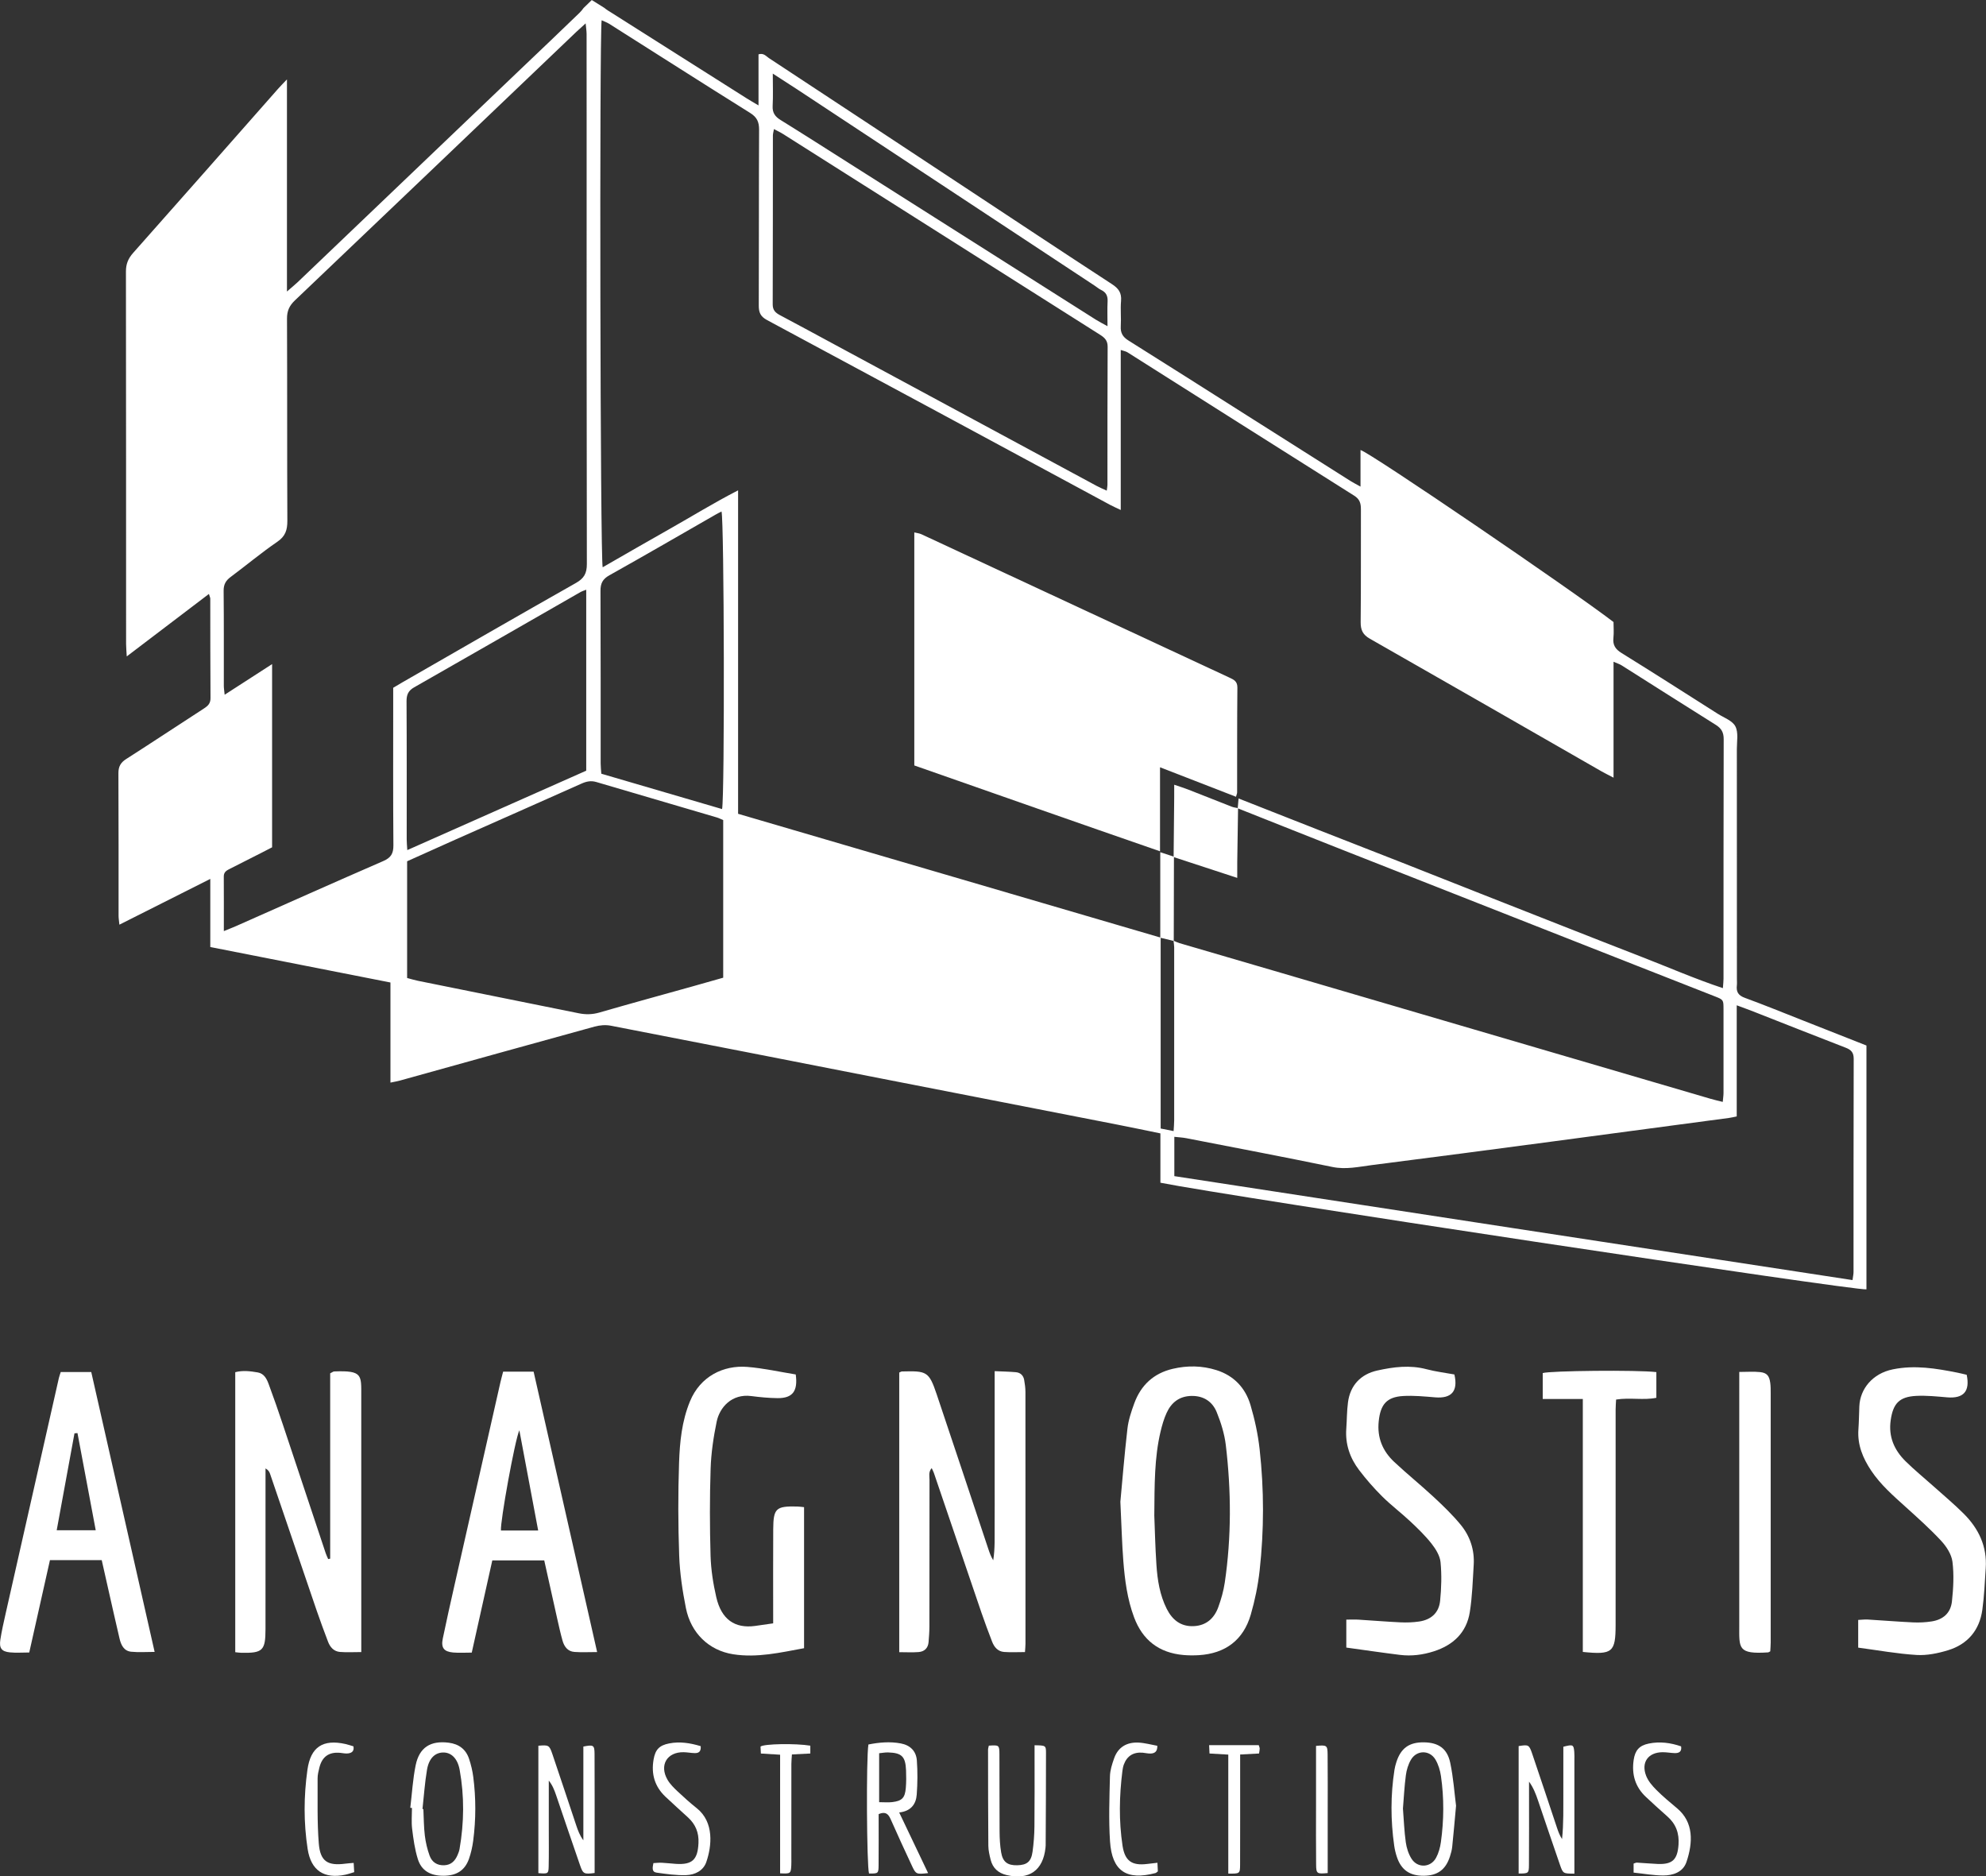 <?xml version="1.0" encoding="UTF-8" standalone="no"?> <svg xmlns="http://www.w3.org/2000/svg" xmlns:xlink="http://www.w3.org/1999/xlink" xmlns:serif="http://www.serif.com/" width="100%" height="100%" viewBox="0 0 4765 4501" version="1.1" xml:space="preserve" style="fill-rule:evenodd;clip-rule:evenodd;stroke-linejoin:round;stroke-miterlimit:2;"><rect x="0" y="0" width="4765" height="4501" fill="#333333" stroke="none"/> <g transform="matrix(1,0,0,1,-742.842,-874.629)"> <g transform="matrix(4.167,0,0,4.167,0,0)"> <g transform="matrix(1,0,0,1,1245.5,220.871)"> <path d="M0,721.27C0,722.51 -0.3,723.75 -0.58,725.91C-130.81,706.06 -260.79,686.04 -391.07,666.07L-391.07,643.44C-388.6,643.71 -386.36,643.81 -384.18,644.23C-356.13,649.69 -328.06,655.01 -300.07,660.79C-292.26,662.41 -284.88,660.67 -277.39,659.72C-242.94,655.36 -208.52,650.79 -174.1,646.23C-139.88,641.7 -105.68,637.11 -71.47,632.53C-70.25,632.37 -69.05,632.06 -67.25,631.7L-67.25,567.73C-63.19,569.24 -60.44,570.22 -57.72,571.29C-39.99,578.25 -22.29,585.29 -4.52,592.14C-1.33,593.37 0.11,594.93 0.1,598.56C-0.02,639.47 0.02,680.37 0,721.27M-391.16,633.98C-391.16,635.84 -391.35,637.71 -391.49,640.14C-394.16,639.61 -396.37,639.17 -398.94,638.66L-398.94,528.87C-396.25,529.52 -393.89,530.09 -391.53,530.65C-391.53,530.61 -391.54,530.58 -391.54,530.54C-391.49,530.56 -391.45,530.58 -391.4,530.6C-391.37,514.55 -391.33,498.51 -391.29,482.45L-391.29,482.19C-391.35,482.17 -391.42,482.15 -391.48,482.13C-393.79,481.37 -396.1,480.61 -399.17,479.59L-399.17,528.7C-480.56,504.86 -561.12,481.26 -642.25,457.49L-642.25,271.29C-656.38,278.56 -668.87,286.3 -681.64,293.5C-694.51,300.75 -707.28,308.16 -720.22,315.58C-721.63,310.48 -722.13,11.69 -720.82,0.69C-719.23,1.43 -717.74,1.92 -716.45,2.74C-689.42,19.84 -662.47,37.08 -635.34,54.02C-631.37,56.5 -630.14,59.2 -630.16,63.71C-630.34,97.41 -630.2,131.11 -630.34,164.82C-630.36,168.85 -629.42,171.21 -625.56,173.28C-559.68,208.62 -493.91,244.14 -428.11,279.62C-426.31,280.59 -424.42,281.4 -421.92,282.6L-421.92,190.49C-420.22,191.07 -419,191.24 -418.05,191.84C-374.54,219.35 -331.08,246.94 -287.51,274.36C-284.25,276.41 -283.63,278.86 -283.64,282.25C-283.71,303.88 -283.55,325.5 -283.78,347.12C-283.82,351.66 -282.59,354.37 -278.49,356.7C-233.94,382.05 -189.51,407.6 -145.04,433.09C-143.08,434.21 -141.04,435.19 -138.18,436.69L-138.18,369.97C-136.06,370.9 -134.69,371.3 -133.54,372.03C-115.45,383.45 -97.42,394.96 -79.28,406.31C-76.08,408.32 -74.75,410.62 -74.76,414.49C-74.89,460.49 -74.84,506.49 -74.86,552.49C-74.86,553.95 -75.05,555.42 -75.22,557.85C-91.36,552.5 -106.56,545.84 -122,539.86C-137.4,533.89 -152.76,527.83 -168.13,521.8C-183.69,515.69 -199.25,509.56 -214.81,503.43C-230.17,497.37 -245.51,491.27 -260.88,485.23C-276.44,479.12 -292.03,473.06 -307.6,466.96C-322.93,460.94 -338.26,454.89 -354.08,448.67C-354.27,450.96 -354.42,452.58 -354.56,454.18C-354.56,454.23 -354.57,454.27 -354.57,454.32C-354.5,454.35 -354.44,454.37 -354.37,454.4C-333.2,462.8 -312.03,471.24 -290.83,479.59C-235.29,501.47 -179.74,523.32 -124.19,545.17C-109.41,550.98 -94.62,556.75 -79.86,562.58C-74.91,564.53 -74.87,564.57 -74.86,569.91C-74.82,586.02 -74.84,602.13 -74.86,618.24C-74.86,619.69 -75.11,621.14 -75.3,623.34C-77.82,622.71 -80.03,622.22 -82.18,621.59C-166.06,597.01 -249.94,572.41 -333.82,547.82C-351.89,542.52 -369.98,537.26 -388.05,531.96C-389.2,531.62 -390.29,531.07 -391.4,530.6L-391.4,530.68C-391.44,530.67 -391.49,530.66 -391.53,530.65C-391.4,531.86 -391.16,533.07 -391.16,534.28C-391.14,567.52 -391.14,600.75 -391.16,633.98M-651.47,454.77C-674.6,447.99 -697.68,441.24 -721.01,434.41C-721.16,432.14 -721.38,430.28 -721.38,428.43C-721.4,395.35 -721.33,362.28 -721.48,329.21C-721.5,324.91 -720.3,322.39 -716.36,320.19C-695.84,308.72 -675.51,296.9 -655.11,285.21C-654.04,284.59 -652.93,284.06 -651.8,283.46C-650.25,288.06 -649.91,447.33 -651.47,454.77M-650.82,551.84C-656.9,553.56 -662.94,555.3 -669,556.99C-686.72,561.94 -704.47,566.79 -722.14,571.9C-726.16,573.06 -730,573.13 -734,572.32C-764.89,566.08 -795.78,559.86 -826.67,553.61C-828.7,553.2 -830.68,552.57 -832.82,552.01L-832.82,484.82C-823.42,480.6 -814.19,476.41 -804.93,472.3C-780.76,461.57 -756.57,450.92 -732.43,440.12C-729.58,438.84 -726.96,438.29 -723.9,439.19C-700.78,446.03 -677.64,452.79 -654.51,459.59C-653.32,459.94 -652.2,460.53 -650.82,461.11L-650.82,551.84ZM-833.15,392.82C-833.18,389.01 -832.21,386.64 -828.77,384.69C-796.74,366.46 -764.8,348.07 -732.82,329.75C-732.12,329.35 -731.32,329.14 -729.69,328.5L-729.69,432.67C-763.84,447.82 -797.99,462.97 -832.72,478.38C-832.88,475.65 -833.06,473.98 -833.06,472.31C-833.07,445.82 -832.99,419.32 -833.15,392.82M-840.83,384.94L-840.83,392.39C-840.83,420.16 -840.94,447.92 -840.72,475.68C-840.69,480.4 -842.15,482.78 -846.52,484.68C-874.86,497 -903.08,509.62 -931.33,522.14C-933.23,522.97 -935.17,523.71 -938.35,525.02C-938.35,513.79 -938.31,503.66 -938.38,493.53C-938.4,490.8 -936.47,489.98 -934.6,489.02C-928.56,485.94 -922.51,482.89 -916.47,479.83C-914.58,478.87 -912.71,477.89 -910.56,476.78L-910.56,371.32C-919.9,377.35 -928.49,382.89 -937.88,388.95C-938.12,386.54 -938.36,385.17 -938.36,383.8C-938.39,365.58 -938.28,347.35 -938.47,329.12C-938.5,325.51 -937.25,323.25 -934.46,321.18C-925.45,314.48 -916.82,307.24 -907.57,300.91C-902.87,297.7 -901.75,294.07 -901.78,288.76C-901.97,249.97 -901.81,211.19 -901.98,172.4C-902,167.97 -900.59,164.97 -897.45,161.97C-843.42,110.54 -789.49,59.01 -735.54,7.51C-734.02,6.07 -732.45,4.68 -730.03,2.48C-729.79,5.1 -729.49,6.83 -729.48,8.56C-729.45,25.3 -729.46,42.04 -729.46,58.79C-729.46,143.78 -729.51,228.77 -729.33,313.75C-729.32,319.15 -730.99,322 -735.66,324.64C-769.03,343.51 -802.22,362.68 -835.46,381.77C-837.11,382.71 -838.73,383.7 -840.83,384.94M-429.47,188.65C-429.62,215.14 -429.56,241.63 -429.58,268.12C-429.58,268.94 -429.77,269.75 -429.98,271.47C-432.17,270.45 -434.03,269.69 -435.79,268.74C-485.74,241.82 -535.68,214.88 -585.61,187.94C-596.42,182.11 -607.21,176.24 -618.06,170.49C-620.69,169.1 -622.33,167.62 -622.32,164.25C-622.2,131.82 -622.25,99.4 -622.21,66.98C-622.21,65.99 -621.89,65 -621.6,63.33C-619.55,64.43 -617.89,65.19 -616.36,66.16C-555.53,104.68 -494.71,143.23 -433.85,181.72C-431.15,183.42 -429.45,185.08 -429.47,188.65M-622.27,31.39C-616.69,34.99 -612.45,37.69 -608.25,40.46C-551.14,78.13 -494.03,115.81 -436.92,153.48C-435.68,154.3 -434.54,155.3 -433.21,155.94C-430.37,157.3 -429.33,159.4 -429.5,162.54C-429.72,166.93 -429.55,171.33 -429.55,176.8C-432.4,175.21 -434.41,174.22 -436.3,173.02C-483.53,143.1 -530.75,113.16 -577.98,83.22C-591.22,74.83 -604.42,66.38 -617.75,58.13C-620.96,56.15 -622.56,53.93 -622.35,50C-622.04,44.33 -622.27,38.62 -622.27,31.39M-28.88,576.56C-40.11,572.14 -51.29,567.57 -62.62,563.42C-66.32,562.07 -67.61,560 -67.18,556.33C-67.03,555.08 -67.15,553.79 -67.15,552.52C-67.15,508.42 -67.14,464.32 -67.18,420.21C-67.18,415.79 -66.19,410.68 -68.04,407.14C-69.77,403.85 -74.64,402.16 -78.2,399.9C-96.63,388.19 -115.01,376.43 -133.56,364.94C-137.1,362.75 -138.69,360.37 -138.25,356.24C-137.92,353.11 -138.19,349.92 -138.19,347.1C-161.86,328.91 -278.44,249.46 -283.87,248.08L-283.87,269.14C-286.41,267.72 -288.06,266.91 -289.61,265.93C-309.67,253.25 -329.72,240.55 -349.76,227.85C-372.32,213.57 -394.83,199.22 -417.47,185.05C-420.74,183.01 -422.14,180.69 -421.91,176.85C-421.62,171.99 -422.17,167.07 -421.75,162.23C-421.35,157.6 -423.18,155.06 -427.01,152.57C-456.13,133.6 -485.09,114.39 -514.1,95.25C-550.89,70.98 -587.67,46.69 -624.5,22.47C-626.1,21.41 -627.51,19.37 -630.49,20.3L-630.49,49.71C-633.44,47.95 -635.59,46.73 -637.67,45.41C-663.27,29.2 -688.85,12.95 -714.47,-3.22C-716.14,-4.28 -717.87,-5.25 -719.26,-6.44L-726.49,-10.96L-731.23,-6.36C-731.97,-5.34 -732.72,-4.4 -733.58,-3.57C-744.68,7.22 -755.94,17.83 -767.13,28.52C-810.05,69.52 -852.97,110.52 -895.9,151.51C-897.49,153.03 -899.22,154.4 -902.01,156.83L-902.01,34.73C-904.41,37.26 -905.86,38.7 -907.2,40.23C-934.97,71.7 -962.68,103.23 -990.56,134.6C-993.45,137.85 -994.73,141.02 -994.72,145.34C-994.62,216.8 -994.65,288.25 -994.63,359.7C-994.63,361.73 -994.42,363.75 -994.25,366.89C-978.05,354.58 -962.69,342.91 -946.94,330.93C-946.47,332.51 -946.16,333.07 -946.16,333.64C-946.12,352.72 -946.18,371.8 -946.03,390.88C-946,393.97 -947.51,395.39 -949.79,396.86C-964.73,406.53 -979.56,416.37 -994.56,425.95C-997.79,428.01 -999.07,430.31 -999.05,434.16C-998.91,461.51 -998.98,488.86 -998.96,516.21C-998.96,517.61 -998.71,519 -998.49,521.32C-980.94,512.48 -964.06,503.99 -946.15,494.97L-946.15,534.18C-911.33,541.03 -877.12,547.77 -842.42,554.6L-842.42,612.23C-840.1,611.74 -838.49,611.49 -836.93,611.05C-799.6,600.69 -762.28,590.25 -724.92,580C-721.97,579.19 -718.58,578.89 -715.61,579.46C-663.21,589.59 -610.85,599.9 -558.48,610.14C-513.79,618.88 -469.1,627.57 -424.42,636.31C-416.13,637.93 -407.87,639.67 -399.09,641.46L-399.09,669.86C-360.36,677.6 1.57,732.23 7.44,731.25L7.44,590.88C-4.87,586.02 -16.87,581.28 -28.88,576.56" style="fill:white;fill-rule:nonzero;"></path> </g> </g> <g transform="matrix(4.167,0,0,4.167,0,0)"> <g transform="matrix(1,0,0,1,696.035,1160.23)"> <path d="M0,-160.233C0.785,-160.551 1.172,-160.839 1.566,-160.849C15.732,-161.198 17.078,-160.999 21.532,-147.788C31.541,-118.098 41.386,-88.352 51.302,-58.631C52.031,-56.447 52.795,-54.274 54.118,-52.145C55.245,-59.133 54.855,-66.123 54.926,-73.085C54.999,-80.288 54.942,-87.492 54.942,-94.696L54.942,-161.023C59.37,-160.821 63.293,-160.768 67.19,-160.418C69.762,-160.187 71.479,-158.557 71.935,-155.985C72.339,-153.704 72.661,-151.371 72.663,-149.061C72.706,-100.752 72.701,-52.444 72.689,-4.136C72.688,-2.691 72.517,-1.246 72.395,0.688C68.18,0.688 64.233,0.922 60.328,0.619C56.808,0.346 54.688,-2.158 53.481,-5.286C51.349,-10.813 49.262,-16.361 47.346,-21.965C38.171,-48.806 29.062,-75.67 19.916,-102.521C19.653,-103.294 19.236,-104.015 18.682,-105.209C16.714,-102.914 17.435,-100.563 17.43,-98.471C17.374,-70.291 17.406,-42.112 17.37,-13.932C17.366,-10.974 17.133,-8.011 16.893,-5.059C16.612,-1.581 14.495,0.413 11.176,0.68C7.629,0.965 4.042,0.744 0,0.744L0,-160.233Z" style="fill:white;fill-rule:nonzero;"></path> </g> </g> <g transform="matrix(4.167,0,0,4.167,0,0)"> <g transform="matrix(1,0,0,1,368.383,1053.1)"> <path d="M0,54.052L0,-52.657C1.21,-53.236 1.749,-53.707 2.305,-53.728C18.753,-54.358 17.888,-51.682 17.895,-39.438C17.922,7.4 17.907,54.237 17.907,101.075L17.907,107.814C13.458,107.814 9.508,108.06 5.605,107.741C2.106,107.455 -0.051,104.991 -1.246,101.833C-3.492,95.894 -5.716,89.943 -7.772,83.937C-16.755,57.693 -25.671,31.427 -34.632,5.175C-35.013,4.06 -35.604,3.017 -37.233,2.094L-37.233,8.735C-37.235,37.346 -37.22,65.958 -37.244,94.569C-37.255,106.958 -38.838,108.48 -51.183,108.229C-52.208,108.208 -53.231,108.037 -54.661,107.896L-54.661,-53.297C-50.359,-54.428 -45.991,-53.901 -41.684,-53.159C-38.08,-52.538 -36.55,-49.485 -35.445,-46.515C-32.566,-38.778 -29.864,-30.973 -27.244,-23.143C-18.98,1.555 -10.789,26.279 -2.552,50.986C-2.175,52.117 -1.624,53.189 -1.154,54.288C-0.769,54.209 -0.385,54.131 0,54.052" style="fill:white;fill-rule:nonzero;"></path> </g> </g> <g transform="matrix(4.167,0,0,4.167,0,0)"> <g transform="matrix(1,0,0,1,883.469,1037.83)"> <path d="M0,83.1C-0.71,87.88 -2.06,92.63 -3.71,97.18C-6.05,103.64 -10.63,107.82 -17.84,108.16C-25.34,108.52 -30.24,104.52 -33.43,98.17C-37.4,90.26 -38.76,81.64 -39.34,72.96C-40.04,62.6 -40.26,52.21 -40.57,44.5C-40.43,26.56 -40.53,11.28 -37,-3.71C-36.13,-7.4 -35.07,-11.12 -33.5,-14.55C-30.76,-20.58 -26.16,-24.23 -19.17,-24.36C-12.18,-24.48 -7.11,-21.11 -4.63,-15C-2.19,-8.98 -0.18,-2.55 0.59,3.86C3.74,30.27 3.89,56.73 0,83.1M20.07,6.3C19.12,-2.27 17.26,-10.85 14.81,-19.13C11.89,-29 5.26,-36.05 -4.8,-39.22C-13.05,-41.82 -21.47,-41.95 -29.91,-39.98C-40.93,-37.41 -48.25,-30.59 -52.09,-20.13C-53.83,-15.38 -55.48,-10.43 -56.05,-5.45C-57.84,10.11 -59.09,25.72 -60.11,36.56C-59.41,51.15 -59.17,60.91 -58.41,70.62C-57.55,81.61 -56.14,92.54 -52.25,102.99C-47.33,116.25 -37.84,123.54 -23.78,124.78C-20.84,125.04 -17.84,125.05 -14.89,124.87C0.33,123.92 10.71,116.17 14.96,101.58C17.37,93.29 19.13,84.69 20.08,76.11C22.65,52.87 22.66,29.54 20.07,6.3" style="fill:white;fill-rule:nonzero;"></path> </g> </g> <g transform="matrix(4.167,0,0,4.167,0,0)"> <g transform="matrix(1,0,0,1,210.919,1070.36)"> <path d="M0,20.43C3.43,1.74 6.83,-16.81 10.23,-35.35C10.81,-35.41 11.38,-35.46 11.96,-35.51C15.43,-17.04 18.9,1.43 22.47,20.43L0,20.43ZM19.89,-70.66L2.32,-70.66C1.86,-69.19 1.47,-68.2 1.24,-67.17C-8.99,-21.96 -19.22,23.25 -29.42,68.47C-30.54,73.42 -31.67,78.39 -32.45,83.4C-33.2,88.31 -31.76,90.25 -26.96,90.73C-23.43,91.09 -19.83,90.8 -15.81,90.8C-11.8,72.91 -7.84,55.25 -3.89,37.63L25.92,37.63C27.36,44.02 28.65,49.79 29.96,55.56C32.02,64.65 34.05,73.73 36.18,82.8C37.04,86.47 38.66,89.93 42.86,90.36C47.13,90.8 51.49,90.46 56.38,90.46C44.12,36.34 31.99,-17.25 19.89,-70.66" style="fill:white;fill-rule:nonzero;"></path> </g> </g> <g transform="matrix(4.167,0,0,4.167,0,0)"> <g transform="matrix(1,0,0,1,466.709,1070.02)"> <path d="M0,20.91C-0.51,16.06 7.99,-31.06 10.59,-36.79C14.26,-17.24 17.81,1.61 21.43,20.91L0,20.91ZM18.8,-70.54L1.26,-70.54C0.63,-68.1 0.12,-66.28 -0.3,-64.44C-9.19,-25.2 -18.09,14.03 -26.95,53.27C-29.19,63.19 -31.42,73.1 -33.48,83.06C-34.59,88.41 -32.9,90.67 -27.48,91.15C-23.98,91.45 -20.44,91.2 -16.81,91.2C-12.76,73 -8.86,55.52 -4.98,38.11L24.92,38.11C27.47,49.59 29.94,60.74 32.44,71.88C33.37,76.01 34.29,80.15 35.43,84.23C36.39,87.7 38.42,90.54 42.3,90.82C46.45,91.13 50.63,90.89 55.38,90.89C43.13,36.82 30.98,-16.8 18.8,-70.54" style="fill:white;fill-rule:nonzero;"></path> </g> </g> <g transform="matrix(4.167,0,0,4.167,0,0)"> <g transform="matrix(1,0,0,1,636.442,1158.91)"> <path d="M0,-157.801C1.331,-148.193 -1.814,-144.1 -10.443,-144.176C-15.509,-144.22 -20.596,-144.719 -25.628,-145.369C-36.837,-146.819 -43.825,-138.836 -45.524,-130.628C-47.362,-121.75 -48.711,-112.647 -49.008,-103.6C-49.557,-86.883 -49.528,-70.126 -49.042,-53.406C-48.809,-45.418 -47.539,-37.347 -45.742,-29.544C-42.827,-16.885 -35.165,-11.434 -23.429,-13.032C-20.094,-13.486 -16.765,-13.986 -12.995,-14.528L-12.995,-19.743C-12.993,-36.055 -13.067,-52.368 -12.963,-68.679C-12.886,-80.743 -11.405,-82.062 0.79,-81.79C2.013,-81.763 3.232,-81.565 4.795,-81.413L4.795,-0.224C-8.738,2.252 -22.173,5.446 -36.036,3.269C-49.958,1.083 -60.369,-8.844 -63.257,-23.404C-65.227,-33.336 -66.756,-43.482 -67.113,-53.581C-67.742,-71.353 -67.789,-89.179 -67.18,-106.951C-66.769,-118.943 -65.603,-130.911 -60.876,-142.374C-54.968,-156.702 -41.686,-163.247 -27.917,-162.148C-18.497,-161.397 -9.186,-159.28 0,-157.801" style="fill:white;fill-rule:nonzero;"></path> </g> </g> <g transform="matrix(4.167,0,0,4.167,0,0)"> <g transform="matrix(1,0,0,1,953.452,1000.59)"> <path d="M0,157.738L0,141.647C2.535,141.647 4.801,141.532 7.052,141.668C15.093,142.155 23.123,142.844 31.169,143.213C34.742,143.377 38.388,143.263 41.922,142.742C48.865,141.719 53.329,137.707 54.018,130.787C54.75,123.438 54.975,115.924 54.26,108.595C53.898,104.882 51.505,101.004 49.093,97.937C45.449,93.305 41.145,89.146 36.83,85.097C31.578,80.169 25.775,75.814 20.671,70.747C15.884,65.995 11.4,60.864 7.323,55.49C2.058,48.553 -0.667,40.612 -0.013,31.717C0.36,26.65 0.298,21.532 0.97,16.509C2.27,6.799 8.267,0.374 17.853,-1.753C27.213,-3.83 36.594,-5.033 46.164,-2.502C51.46,-1.102 56.953,-0.446 62.233,0.522C64.458,10.136 60.604,14.473 51.168,13.695C45.06,13.191 38.89,12.574 32.8,12.921C23.167,13.469 19.656,17.853 18.659,27.489C17.679,36.975 20.936,44.64 27.609,50.89C35.029,57.839 42.966,64.235 50.412,71.157C55.823,76.188 61.191,81.363 65.87,87.056C71.266,93.619 73.879,101.512 73.351,110.13C72.795,119.208 72.53,128.36 71.107,137.316C69.234,149.105 61.58,156.315 50.37,159.908C44.026,161.942 37.519,162.771 30.916,161.954C20.825,160.706 10.764,159.219 0,157.738" style="fill:white;fill-rule:nonzero;"></path> </g> </g> <g transform="matrix(4.167,0,0,4.167,0,0)"> <g transform="matrix(1,0,0,1,1248.19,1000.16)"> <path d="M0,158.203L0,142.256C1.926,142.168 3.741,141.924 5.536,142.03C14.206,142.544 22.866,143.271 31.541,143.67C35.11,143.834 38.756,143.664 42.284,143.113C48.938,142.074 53.261,138.27 53.984,131.541C54.794,124.004 55.214,116.242 54.272,108.771C53.735,104.513 50.823,100.006 47.78,96.725C41.32,89.762 34.181,83.409 27.12,77.028C20.043,70.631 12.873,64.385 7.505,56.355C2.673,49.124 -0.513,41.484 0.123,32.567C0.439,28.134 0.464,23.68 0.658,19.238C1.094,9.256 8.256,0.39 19.92,-1.988C32.645,-4.583 44.752,-2.531 57.018,-0.112C58.871,0.253 60.701,0.731 62.474,1.141C64.482,10.684 60.646,14.925 51.191,14.119C45.297,13.617 39.348,12.991 33.466,13.283C23.607,13.772 20.073,17.711 18.708,27.308C17.359,36.785 20.748,44.448 27.215,50.858C32.32,55.918 37.938,60.459 43.3,65.26C49.137,70.487 55.161,75.527 60.709,81.046C69.335,89.625 74.271,99.917 73.432,112.405C72.894,120.425 72.583,128.488 71.476,136.435C69.837,148.207 63.006,156.276 51.679,159.723C45.898,161.482 39.591,162.786 33.635,162.425C22.479,161.749 11.405,159.713 0,158.203" style="fill:white;fill-rule:nonzero;"></path> </g> </g> <g transform="matrix(4.167,0,0,4.167,0,0)"> <g transform="matrix(1,0,0,1,1089.63,1000.17)"> <path d="M0,160.668L0,15.073L-23.08,15.073L-23.08,0.139C-18.949,-1.213 31.368,-1.734 42.344,-0.415L42.344,14.376C34.976,15.895 27.128,14.111 19.162,15.384C19.061,17.454 18.892,19.295 18.892,21.136C18.877,62.025 18.881,102.915 18.882,143.804L18.882,145.075C18.867,160.871 17.125,162.402 0,160.668" style="fill:white;fill-rule:nonzero;"></path> </g> </g> <g transform="matrix(4.167,0,0,4.167,0,0)"> <g transform="matrix(1,0,0,1,1197.56,1001.13)"> <path d="M0,159.372C-0.836,159.792 -1.012,159.952 -1.198,159.964C-18.779,161.15 -17.856,157.501 -17.853,144.783C-17.842,98.387 -17.849,51.992 -17.849,5.596L-17.849,-1.468C-13.356,-1.468 -9.575,-1.778 -5.869,-1.384C-1.912,-0.963 -0.536,0.771 0.003,4.904C0.248,6.786 0.245,8.709 0.246,10.613C0.26,58.492 0.261,106.37 0.25,154.249C0.25,155.915 0.091,157.582 0,159.372" style="fill:white;fill-rule:nonzero;"></path> </g> </g> <g transform="matrix(4.167,0,0,4.167,0,0)"> <g transform="matrix(1,0,0,1,488.253,1288.17)"> <path d="M0,-73.34C5.918,-73.838 6.3,-73.723 8.073,-68.508C12.706,-54.877 17.209,-41.201 21.781,-27.549C22.771,-24.594 23.837,-21.664 25.904,-18.881L25.904,-72.858C31.755,-74.021 32.323,-73.73 32.35,-68.536C32.44,-51.165 32.39,-33.793 32.393,-16.421C32.394,-10.945 32.393,-5.469 32.393,-0.075C26.238,0.681 25.76,0.543 23.97,-4.603C19.308,-18 14.801,-31.451 10.21,-44.872C9.217,-47.774 8.126,-50.643 6.001,-53.253C6.001,-43.784 6.005,-34.315 6,-24.846C5.997,-17.855 6.096,-10.861 5.934,-3.874C5.835,0.38 5.559,0.44 0,0.005L0,-73.34Z" style="fill:white;fill-rule:nonzero;"></path> </g> </g> <g transform="matrix(4.167,0,0,4.167,0,0)"> <g transform="matrix(1,0,0,1,1084.78,1214.02)"> <path d="M0,74.452C-6.366,74.416 -6.531,74.473 -8.242,69.567C-12.56,57.186 -16.701,44.743 -20.943,32.335C-22.209,28.633 -23.575,24.965 -26.118,21.474L-26.118,27.505C-26.122,41.477 -26.064,55.449 -26.164,69.419C-26.199,74.3 -26.46,74.373 -32.101,74.383L-32.101,1.01C-26.417,0.129 -26.092,0.169 -24.294,5.441C-19.447,19.652 -14.756,33.916 -9.988,48.154C-9.267,50.309 -8.47,52.438 -7.109,54.546C-6.161,45.64 -6.416,36.74 -6.369,27.855C-6.323,18.991 -6.359,10.127 -6.359,1.397C-0.83,-0.021 -0.446,0.15 -0.075,4.278C0.076,5.959 -0.003,7.662 -0.002,9.355C0.001,28.619 0,47.882 0,67.146L0,74.452Z" style="fill:white;fill-rule:nonzero;"></path> </g> </g> <g transform="matrix(4.167,0,0,4.167,0,0)"> <g transform="matrix(1,0,0,1,442.879,1227.24)"> <path d="M0,46.98C-0.21,48.22 -0.68,49.44 -1.19,50.6C-2.63,53.91 -4.86,56.22 -8.77,56.4C-12.93,56.59 -15.88,54.59 -17.22,50.95C-18.59,47.23 -19.51,43.25 -20,39.3C-20.61,34.27 -20.59,29.16 -20.84,24.09C-21.01,24.06 -21.18,24.04 -21.35,24.02C-20.51,16.46 -20.02,8.85 -18.74,1.37C-17.63,-5.14 -14.17,-8.36 -9.64,-8.51C-4.95,-8.67 -1.16,-5.25 0.06,1.5C2.8,16.63 2.63,31.83 0,46.98M7.89,5.57C7.44,2.04 6.59,-1.5 5.46,-4.89C3.62,-10.42 -0.45,-13.41 -6.26,-14.15C-16.69,-15.47 -23.18,-11.46 -25.29,-1.13C-26.93,6.9 -27.39,15.17 -28.37,23.33C-28.05,23.36 -27.73,23.38 -27.41,23.41C-27.41,27.43 -27.8,31.49 -27.31,35.45C-26.6,41.29 -25.78,47.22 -24.04,52.82C-21.95,59.55 -16.8,62.45 -9.3,62.45C-1.79,62.44 3.04,59.42 5.41,52.73C6.59,49.37 7.39,45.81 7.85,42.27C9.44,30.05 9.47,17.79 7.89,5.57" style="fill:white;fill-rule:nonzero;"></path> </g> </g> <g transform="matrix(4.167,0,0,4.167,0,0)"> <g transform="matrix(1,0,0,1,1007.91,1232.16)"> <path d="M0,38.17C-0.43,41.26 -1.31,44.48 -2.79,47.2C-5.89,52.91 -13.4,53.25 -16.89,47.76C-18.65,45 -19.74,41.56 -20.2,38.3C-21.09,32.03 -21.31,25.66 -21.85,18.85C-21.34,12.74 -21.03,6.18 -20.17,-0.31C-19.77,-3.39 -18.8,-6.61 -17.24,-9.27C-13.93,-14.91 -6.5,-14.98 -3.14,-9.37C-1.46,-6.55 -0.44,-3.11 0.04,0.17C1.87,12.81 1.76,25.52 0,38.17M5.37,-7.55C3.62,-15.8 -1.44,-19.14 -9.69,-19.28C-18.26,-19.41 -23.09,-15.95 -25.68,-7.75C-26.13,-6.35 -26.5,-4.9 -26.73,-3.45C-29,11.07 -28.95,25.61 -26.89,40.14C-26.57,42.42 -26.02,44.71 -25.27,46.9C-22.76,54.25 -17.85,57.58 -9.88,57.53C-1.98,57.47 2.76,54.04 5.2,46.48C5.78,44.68 6.31,42.81 6.51,40.94C7.28,33.6 7.9,26.24 8.73,17.22C7.79,9.96 7.2,1.07 5.37,-7.55" style="fill:white;fill-rule:nonzero;"></path> </g> </g> <g transform="matrix(4.167,0,0,4.167,0,0)"> <g transform="matrix(1,0,0,1,684.469,1253.88)"> <path d="M0,-6.55L0,-34.73C1.9,-34.91 3.51,-35.24 5.12,-35.19C13.04,-34.96 15.17,-32.86 15.49,-24.84C15.62,-21.46 15.64,-18.04 15.35,-14.68C14.86,-8.99 13.14,-7.26 7.5,-6.59C5.21,-6.32 2.87,-6.55 0,-6.55M11.54,-0.63C18.26,-1.36 21.24,-5.39 21.64,-10.92C22.12,-17.44 22.18,-24.04 21.71,-30.55C21.31,-36.05 17.81,-39.38 12.43,-40.38C6.14,-41.55 -0.1,-40.97 -6.18,-39.76C-7.52,-31.7 -7.16,30.14 -5.83,34.51C-0.5,34.56 -0.36,34.53 -0.32,29.64C-0.24,19.93 -0.29,10.22 -0.29,0.31C3.76,-1.41 5.34,0.35 6.63,3.26C10.67,12.35 14.79,21.41 19.03,30.4C21.19,34.98 21.54,35 28.19,34.28C22.69,22.76 17.29,11.42 11.54,-0.63" style="fill:white;fill-rule:nonzero;"></path> </g> </g> <g transform="matrix(4.167,0,0,4.167,0,0)"> <g transform="matrix(1,0,0,1,773.956,1292.2)"> <path d="M0,-77.636C6.334,-77.536 6.575,-77.537 6.581,-73.314C6.605,-55.529 6.474,-37.743 6.394,-19.958C6.392,-19.535 6.341,-19.113 6.298,-18.691C4.958,-5.588 -3.231,0.169 -16.162,-2.931C-20.881,-4.063 -24.076,-6.923 -25.272,-11.666C-25.941,-14.321 -26.594,-17.07 -26.617,-19.782C-26.773,-38.202 -26.766,-56.624 -26.781,-75.045C-26.782,-75.853 -26.482,-76.661 -26.333,-77.418C-20.437,-77.805 -20.264,-77.78 -20.234,-72.442C-20.148,-57.62 -20.251,-42.797 -20.144,-27.975C-20.115,-23.967 -19.909,-19.911 -19.24,-15.969C-18.299,-10.417 -15.533,-8.431 -9.987,-8.556C-4.38,-8.681 -1.948,-10.62 -1.151,-16.417C-0.489,-21.225 -0.127,-26.107 -0.073,-30.961C0.075,-44.299 -0.008,-57.64 0,-70.981C0.001,-73.057 0,-75.134 0,-77.636" style="fill:white;fill-rule:nonzero;"></path> </g> </g> <g transform="matrix(4.167,0,0,4.167,0,0)"> <g transform="matrix(1,0,0,1,1118.87,1213.96)"> <path d="M0,73.912L0,68.714C0.719,68.494 1.32,68.131 1.898,68.162C5.911,68.38 9.916,68.78 13.93,68.933C22.42,69.259 25.249,66.384 25.862,57.893C26.342,51.26 24.375,45.884 19.368,41.508C15.226,37.888 11.181,34.154 7.154,30.405C0.922,24.603 -1.178,17.415 0.036,9.079C0.843,3.536 3.24,0.755 8.723,-0.371C15.095,-1.68 21.289,-0.847 27.356,1.247C27.836,4.35 26.097,5.187 23.662,5.119C21.34,5.054 19.023,4.588 16.706,4.605C8.381,4.666 4.183,10.447 7.239,18.239C8.42,21.252 10.781,23.977 13.118,26.322C16.846,30.061 20.927,33.464 24.994,36.848C34.684,44.909 34.214,56.64 30.424,67.825C28.447,73.658 22.698,75.592 16.948,75.564C11.51,75.537 6.077,74.546 0,73.912" style="fill:white;fill-rule:nonzero;"></path> </g> </g> <g transform="matrix(4.167,0,0,4.167,0,0)"> <g transform="matrix(1,0,0,1,581.722,1286.72)"> <path d="M0,-71.638C0.292,-68.245 -1.401,-67.593 -3.504,-67.642C-5.613,-67.691 -7.715,-68.126 -9.824,-68.16C-19.443,-68.317 -23.981,-60.65 -19.076,-52.245C-17.616,-49.744 -15.419,-47.6 -13.285,-45.583C-9.751,-42.243 -6.115,-38.986 -2.308,-35.962C7.911,-27.843 6.345,-14.04 3.236,-4.962C1.496,0.118 -3.366,2.438 -8.369,2.606C-14.014,2.796 -19.729,1.958 -25.359,1.176C-28.333,0.763 -27.712,-1.775 -27.237,-4.321C-25.671,-4.397 -24.033,-4.603 -22.408,-4.527C-19.662,-4.399 -16.928,-4.04 -14.184,-3.872C-4.748,-3.293 -1.715,-6.362 -1.276,-15.893C-1,-21.883 -2.98,-26.63 -7.277,-30.583C-11.635,-34.594 -16.072,-38.522 -20.362,-42.603C-26.529,-48.469 -28.582,-55.672 -27.12,-64.011C-26.134,-69.639 -23.875,-72.082 -18.209,-73.206C-12.017,-74.434 -6.031,-73.456 0,-71.638" style="fill:white;fill-rule:nonzero;"></path> </g> </g> <g transform="matrix(4.167,0,0,4.167,0,0)"> <g transform="matrix(1,0,0,1,381.783,1287.43)"> <path d="M0,-72.241C0.538,-69.314 -1.134,-68.416 -3.151,-68.171C-4.584,-67.997 -6.084,-68.35 -7.552,-68.495C-14.038,-69.136 -18.034,-66.379 -19.625,-60.002C-20.136,-57.955 -20.659,-55.832 -20.646,-53.747C-20.568,-41.289 -20.948,-28.784 -19.964,-16.391C-19.137,-5.977 -14.829,-3.361 -4.599,-4.716C-3.178,-4.905 -1.741,-4.98 0.122,-5.146C0.233,-3.215 0.324,-1.63 0.427,0.172C-1.446,0.725 -3.012,1.304 -4.628,1.646C-16.87,4.237 -24.454,-0.687 -26.382,-13.181C-28.718,-28.313 -28.628,-43.573 -26.508,-58.716C-24.659,-71.932 -17.577,-76.478 -4.592,-73.583C-2.992,-73.227 -1.437,-72.666 0,-72.241" style="fill:white;fill-rule:nonzero;"></path> </g> </g> <g transform="matrix(4.167,0,0,4.167,0,0)"> <g transform="matrix(1,0,0,1,844.703,1223.06)"> <path d="M0,59.143C0.098,61.17 0.175,62.751 0.241,64.108C-0.445,64.6 -0.748,64.967 -1.122,65.066C-17.754,69.455 -26.179,63.985 -27.301,46.85C-28.116,34.409 -27.636,21.867 -27.344,9.379C-27.262,5.875 -26.103,2.297 -24.909,-1.059C-22.635,-7.449 -17.614,-10.312 -11.06,-10.043C-7.361,-9.892 -3.699,-8.834 -0.072,-8.193C0.026,-4.701 -1.709,-3.78 -4.052,-3.726C-5.516,-3.693 -6.985,-4.086 -8.459,-4.212C-13.803,-4.668 -17.489,-2.393 -19.342,2.586C-19.78,3.764 -20.011,5.043 -20.169,6.297C-21.979,20.646 -22.265,35.032 -20.096,49.338C-18.757,58.169 -14.647,60.888 -5.984,59.837C-4.143,59.614 -2.301,59.409 0,59.143" style="fill:white;fill-rule:nonzero;"></path> </g> </g> <g transform="matrix(4.167,0,0,4.167,0,0)"> <g transform="matrix(1,0,0,1,885.496,1214.61)"> <path d="M0,73.821L0,5.333C-3.804,5.111 -7.096,4.919 -10.81,4.703C-10.887,3.082 -10.951,1.726 -11.036,-0.091L17.542,-0.091C17.783,0.721 18.085,1.293 18.092,1.868C18.101,2.668 17.889,3.471 17.71,4.698C14.267,4.88 10.954,5.054 6.831,5.272L6.831,11.484C6.829,30.521 6.866,49.559 6.799,68.596C6.78,73.909 6.634,73.912 0,73.821" style="fill:white;fill-rule:nonzero;"></path> </g> </g> <g transform="matrix(4.167,0,0,4.167,0,0)"> <g transform="matrix(1,0,0,1,616.375,1282.65)"> <path d="M0,-63.326C-0.089,-65.034 -0.152,-66.245 -0.208,-67.319C1.63,-68.951 20.067,-69.247 28.463,-67.853L28.463,-63.338C25.081,-63.168 21.769,-63.001 17.874,-62.805C17.76,-60.929 17.556,-59.116 17.553,-57.303C17.53,-39.315 17.539,-21.326 17.539,-3.338C17.539,-1.856 17.594,-0.371 17.51,1.106C17.245,5.804 17.073,5.921 11.07,5.632L11.07,-62.648C7.276,-62.88 4.013,-63.08 0,-63.326" style="fill:white;fill-rule:nonzero;"></path> </g> </g> <g transform="matrix(4.167,0,0,4.167,0,0)"> <g transform="matrix(1,0,0,1,936.019,1288.13)"> <path d="M0,-73.202C6.198,-73.768 6.61,-73.576 6.669,-68.311C6.795,-57.095 6.717,-45.877 6.72,-34.66C6.723,-25.136 6.721,-15.612 6.72,-6.088L6.72,0.002C0.495,0.566 0.109,0.395 0.05,-4.883C-0.076,-16.098 0.002,-27.316 0,-38.533C-0.002,-48.057 0,-57.581 0,-67.105L0,-73.202" style="fill:white;fill-rule:nonzero;"></path> </g> </g> <g transform="matrix(4.167,0,0,4.167,0,0)"> <g transform="matrix(1,0,0,1,889.931,547.775)"> <path d="M0,120.781C-14.412,115.189 -28.67,109.656 -43.739,103.808L-43.739,152.172C-91.452,135.673 -138.219,119.2 -185.22,102.753L-185.22,-31.391C-183.729,-31.019 -182.318,-30.895 -181.11,-30.333C-122.02,-2.856 -62.952,24.666 -3.865,52.149C-1.29,53.346 0.84,54.269 0.804,57.94C0.604,78.061 0.692,98.184 0.655,118.307C0.654,118.892 0.356,119.476 0,120.781" style="fill:white;fill-rule:nonzero;"></path> </g> </g> <g transform="matrix(4.167,0,0,4.167,0,0)"> <g transform="matrix(1,0,0,1,891.126,701.801)"> <path d="M0,-26.714C-0.158,-16.34 -0.325,-5.967 -0.469,4.407C-0.507,7.134 -0.475,9.861 -0.475,13.459C-13.151,9.308 -25.129,5.386 -37.107,1.464C-36.995,-9.917 -36.879,-21.298 -36.773,-32.679C-36.752,-34.921 -36.769,-37.163 -36.769,-40.173C-33.596,-39.086 -31.219,-38.366 -28.913,-37.466C-20.479,-34.174 -12.077,-30.801 -3.64,-27.52C-2.495,-27.074 -1.217,-26.974 0,-26.714" style="fill:white;fill-rule:nonzero;"></path> </g> </g> </g> </svg> 
